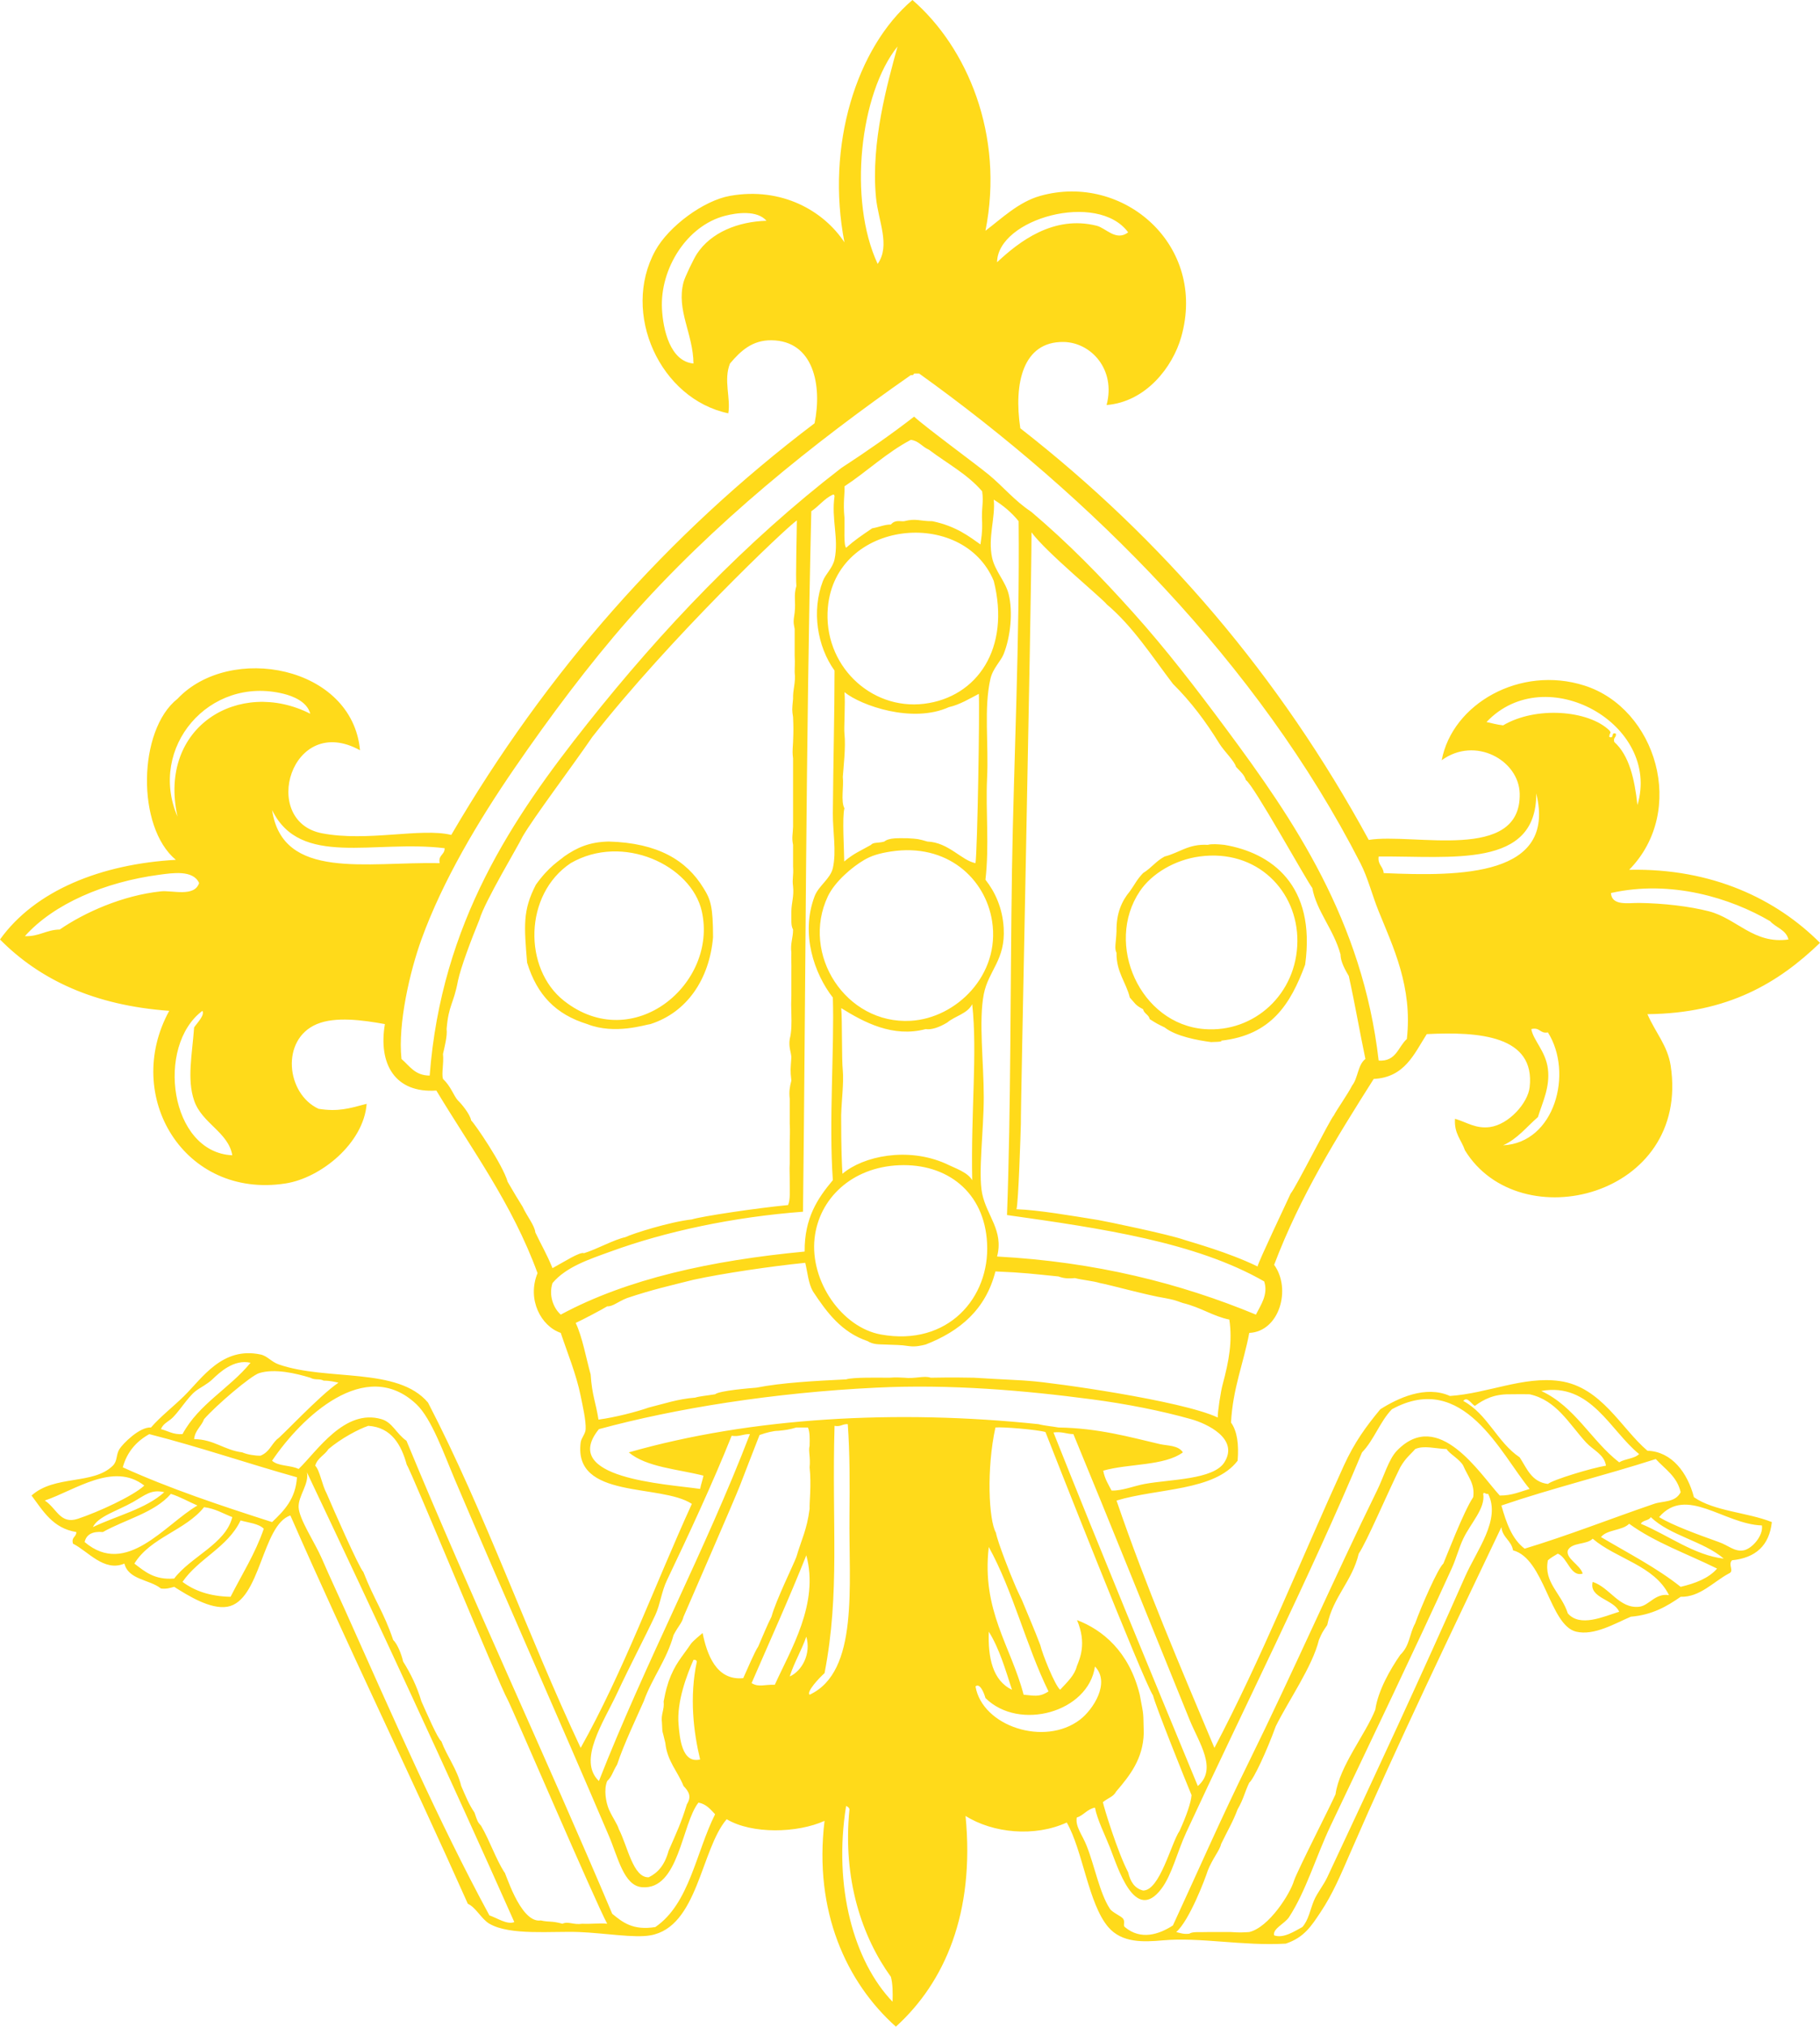 <?xml version="1.0" encoding="utf-8"?>
<!-- Generator: Adobe Illustrator 16.0.0, SVG Export Plug-In . SVG Version: 6.00 Build 0)  -->
<!DOCTYPE svg PUBLIC "-//W3C//DTD SVG 1.1//EN" "http://www.w3.org/Graphics/SVG/1.1/DTD/svg11.dtd">
<svg version="1.1" id="Layer_1" xmlns="http://www.w3.org/2000/svg" xmlns:xlink="http://www.w3.org/1999/xlink" x="0px" y="0px"
	 width="179.392px" height="199.665px" viewBox="0 0 179.392 199.665" enable-background="new 0 0 179.392 199.665"
	 xml:space="preserve">
<path fill-rule="evenodd" clip-rule="evenodd" fill="#FFDA1A" d="M171.866,152.739c-0.904,0.163-1.493-0.487-2.453-0.819
	c-2.093-0.743-4.612-1.677-5.882-2.454c2.683-3.134,6.391,0.698,10.137,0.821C173.822,151.291,172.696,152.58,171.866,152.739
	 M161.734,150.12c0.177-0.367,0.8-0.292,0.977-0.654c1.916,1.84,5.166,2.354,7.195,4.089
	C167.01,153.229,164.393,151.225,161.734,150.12 M165.657,156.335c-2.367-1.887-5.189-3.322-7.855-4.906
	c0.609-0.753,2.104-0.624,2.781-1.309c2.521,1.842,5.746,2.972,8.666,4.416C168.414,155.496,167.113,155.99,165.657,156.335
	 M161.563,158.298c-1.964,0.204-2.869-1.882-4.575-2.452c-0.403,1.601,2.093,1.71,2.611,2.944c-1.582,0.489-3.852,1.548-5.063,0.163
	c-0.633-1.988-2.408-3.051-1.963-5.234c0.287-0.259,0.645-0.451,0.977-0.652c0.989,0.394,1.234,2.329,2.453,1.961
	c-0.268-0.882-1.688-1.473-1.467-2.288c0.391-0.813,1.863-0.533,2.451-1.147c2.352,2.003,6.083,2.633,7.521,5.56
	C163.141,156.931,162.545,158.192,161.563,158.298 M150.282,152.573c-1.249-0.932-1.812-2.552-2.293-4.25
	c4.923-1.684,10.227-2.975,15.213-4.579c0.913,0.992,2.104,1.711,2.455,3.269c-0.537,1.036-1.731,0.842-2.621,1.146
	C158.896,149.57,154.536,151.291,150.282,152.573 M147.828,147.34c-1.964-2.131-6.038-8.667-10.142-4.414
	c-0.815,0.849-1.27,2.522-1.958,3.923c-4.206,8.575-8.338,18.021-12.593,26.657c-2.804,5.682-4.952,10.627-7.523,16.186
	c-1.359,0.886-3.169,1.487-4.74,0.161c-0.212-0.174,0.066-0.474-0.167-0.817c-0.169-0.251-1.071-0.619-1.304-0.982
	c-1.014-1.539-1.508-4.239-2.294-6.208c-0.425-1.08-1.123-1.878-0.977-2.778c0.697-0.227,1.019-0.833,1.797-0.982
	c0.249,1.25,0.928,2.546,1.474,3.924c0.759,1.906,2.434,7.546,5.066,4.084c1.05-1.379,1.571-3.656,2.453-5.554
	c5.51-11.892,12.375-25.594,17.331-37.45c1.181-1.221,1.767-3.035,2.944-4.25c7.058-3.855,10.733,4.419,13.576,7.848
	C149.848,146.955,149.038,147.347,147.828,147.34 M144.396,155.355c-4.102,9.288-8.989,19.84-13.573,29.595
	c-0.363,0.775-0.994,1.539-1.309,2.286c-0.376,0.898-0.535,1.937-1.146,2.616c-0.734,0.388-1.859,1.158-2.781,0.818
	c-0.163-0.661,1.053-1.152,1.472-1.798c1.66-2.541,2.666-5.987,4.088-8.989c3.854-8.114,8.206-17.15,11.94-25.348
	c0.457-1.004,0.705-2.027,1.142-2.944c0.748-1.56,2.199-2.994,1.967-4.415c0.065-0.245,0.206,0.064,0.487,0
	C147.953,149.729,145.563,152.708,144.396,155.355 M123.136,190.344c-0.515,0.034-0.974,0.066-1.799,0h-2.292
	c-0.549,0.034-1.54-0.071-1.798,0.16c-0.56,0.079-0.914-0.062-1.309-0.16c1.309-1.143,2.888-5.337,3.106-6.051
	c0.466-1.181,1.207-2.035,1.312-2.612c0.646-1.341,1.17-2.188,1.632-3.431c0.601-1.032,0.685-1.671,1.147-2.618
	c0.438-0.361,1.702-3.053,2.614-5.561c1.256-2.541,3.604-5.863,4.253-8.503c0.31-0.716,0.31-0.716,0.819-1.472
	c0.583-2.8,2.46-4.305,3.105-7.03c0.798-1.177,2.8-5.896,4.092-8.507c0.542-0.957,1.075-1.315,1.472-1.797
	c0.874-0.387,1.961-0.041,3.104,0c0.225,0.438,1.301,1.004,1.633,1.635c0.456,1.08,1.174,1.792,0.982,3.106
	c-0.943,1.391-2.691,5.975-2.942,6.542c-0.54,0.46-2.219,4.315-2.777,5.887c-0.593,1.077-0.506,2.172-1.472,3.108
	c-0.985,1.413-2.194,3.532-2.458,5.395c-0.961,2.434-3.539,5.563-3.922,8.341c-0.508,1.16-3.721,7.445-4.09,8.501
	C127.17,186.58,125.075,189.882,123.136,190.344 M96.152,166.144c0.439-0.376,0.852,0.667,0.981,1.147
	c3.324,3.294,10.149,1.396,10.794-3.109c1.554,1.609-0.198,4.26-1.471,5.235C102.958,172.097,96.82,170.068,96.152,166.144
	 M61.976,143.088c1.75,1.465,4.789,1.641,7.362,2.292c-0.088,0.453-0.241,0.845-0.329,1.306c-3.481-0.496-13.893-1.05-9.977-5.886
	c7.515-2.045,17.209-3.597,27.311-4.088c7.376-0.363,14.694,0.28,21.258,1.146c3.416,0.449,6.877,1.132,9.811,1.96
	c1.501,0.421,4.753,1.905,3.27,4.253c-1.084,1.716-5.36,1.665-7.848,2.126c-1.082,0.198-2.227,0.688-3.271,0.651
	c-0.315-0.611-0.685-1.171-0.819-1.96c2.507-0.714,5.995-0.446,7.851-1.801c-0.466-0.718-1.507-0.637-2.288-0.818
	c-2.921-0.682-6.059-1.575-9.974-1.633c-0.56-0.104-1.369-0.169-1.966-0.327C88.431,138.847,74.068,139.631,61.976,143.088
	 M83.399,177.922c0.143,0.071,0.29,0.14,0.33,0.328c-0.688,6.919,1.246,12.579,4.084,16.51c0.186,0.696,0.19,1.56,0.164,2.451
	C84.17,193.245,82.118,185.9,83.399,177.922 M79.801,166.964c-0.344-0.276,0.935-1.651,1.472-2.126
	c1.539-7.949,0.704-14.505,0.985-24.365c0.615,0.122,0.778-0.206,1.304-0.163c0.208,2.832,0.196,5.944,0.167,8.991
	C83.648,156.201,84.681,164.699,79.801,166.964 M77.841,165.166c0.445-1.408,1.162-2.546,1.635-3.925
	C79.968,162.937,79.045,164.63,77.841,165.166 M76.369,165.984c-1.049-0.042-1.549,0.272-2.288-0.163
	c1.813-4.185,3.689-8.307,5.395-12.593C80.767,157.988,77.912,162.562,76.369,165.984 M69.254,160.885
	c-0.171,0.143-0.977,0.803-1.163,1.079c-0.906,1.342-1.564,1.947-2.188,3.695c-0.366,1.118-0.366,1.446-0.489,1.96
	c0.092,0.856-0.292,1.236-0.166,2.127c0.061,1.254-0.005,0.47,0.329,1.96c0.191,1.822,1.223,2.804,1.797,4.252
	c0.52,0.54,0.813,1.031,0.328,1.8c-0.559,1.825-0.954,2.636-1.799,4.578c-0.399,1.461-1.085,2.182-1.961,2.614
	c-1.547,0.06-2.074-3.054-2.944-4.74c-0.167-0.557-0.566-1.028-0.984-1.96c-0.29-0.696-0.518-1.939-0.164-2.782
	c0.476-0.455,0.483-0.802,0.982-1.635c0.611-1.898,2.054-4.928,2.616-6.214c0.835-2.33,2.262-4.067,2.946-6.541
	c0.518-0.979,0.813-1.141,0.98-1.799c0.752-1.753,4.883-11.202,5.56-12.92c0.369-0.955,1.377-3.574,1.932-4.982
	c0.622-0.227,1.388-0.418,1.831-0.413c0.756-0.077,1.049-0.11,1.799-0.327h1.142c0.197,0.454,0.178,1.125,0.163,1.799
	c-0.141,0.527,0.105,1.136,0,2.124c0.189,1.827-0.031,3.418,0,4.088c-0.275,2.097-0.771,2.931-1.305,4.742
	c-0.291,0.786-2.005,4.247-2.455,5.89c-0.391,0.756-0.859,1.909-1.309,2.943c-0.325,0.462-1.076,2.231-1.472,3.107
	C70.577,165.598,69.677,162.951,69.254,160.885 M69.009,173.342c-1.814,0.44-2.011-2.166-2.123-3.433
	c-0.205-2.267,0.834-4.937,1.468-6.38c0.189-0.029,0.291,0.034,0.331,0.166C67.939,167.21,68.359,170.651,69.009,173.342
	 M64.593,189.853c-2.203,0.358-3.233-0.474-4.248-1.308c-6.627-15.669-13.754-30.831-20.279-46.599
	c-1.009-0.702-1.375-1.813-2.455-2.128c-3.648-1.079-6.368,3.166-8.177,4.906c-0.763-0.387-2.037-0.258-2.615-0.817
	c2.875-4.265,9.191-10.32,14.227-5.559c1.499,1.417,2.743,4.962,3.76,7.359c4.897,11.527,10.132,23.261,15.208,35.157
	c0.906,2.119,1.466,4.922,3.27,5.063c3.648,0.297,3.908-6.262,5.562-8.335c0.779,0.146,1.182,0.668,1.638,1.146
	C68.592,182.518,67.956,187.553,64.593,189.853 M57.4,189.526c-0.882,0.135-1.4-0.27-1.962,0c-1.097-0.307-1.292-0.131-2.129-0.325
	c-2.086,0.325-3.576-5.101-3.598-4.743c-0.881-1.403-1.444-3.131-2.288-4.574c-0.346-0.396-0.346-0.396-0.653-1.307
	c-0.589-0.872-0.871-1.62-1.308-2.619c-0.421-1.705-1.383-2.872-1.962-4.415c-0.35-0.216-1.487-2.877-1.962-3.924
	c-0.437-1.476-1.067-2.75-1.803-3.924c-0.177-0.766-0.568-1.736-0.98-2.127c-0.953-2.815-1.839-3.877-2.943-6.705
	c-0.432-0.425-3.093-6.491-3.597-7.687c-0.496-0.917-0.672-2.273-1.144-2.779c0.214-0.767,0.929-1.03,1.306-1.635
	c1.259-1.067,3.003-1.984,3.925-2.29c2.304,0.146,3.265,1.912,3.793,3.839c0.447,0.615,9.039,21.537,9.945,23.145
	c0.44,0.815,8.791,20.261,9.81,22.07C59.116,189.443,58.293,189.57,57.4,189.526 M48.241,188.708
	c-4.949-9.111-9.607-19.762-14.229-30.083c-0.614-1.379-1.483-3.206-2.286-5.07c-0.685-1.583-2.251-3.885-2.292-5.068
	c-0.04-1.128,1.058-2.289,0.818-3.436c6.944,14.636,13.798,29.369,20.443,44.312C49.971,189.649,48.975,188.942,48.241,188.708
	 M26.819,149.956c-5.077-1.626-10.112-3.304-14.717-5.396c0.423-1.533,1.355-2.569,2.613-3.27c4.997,1.274,9.656,2.88,14.556,4.253
	C29.134,147.692,27.993,148.837,26.819,149.956 M22.727,157.316c-2.032-0.042-3.562-0.586-4.738-1.471
	c1.603-2.328,4.46-3.394,5.723-6.052c0.8,0.235,1.769,0.297,2.288,0.819C25.152,153.081,23.846,155.102,22.727,157.316
	 M17.169,155.517c-1.956,0.159-2.904-0.7-3.923-1.471c1.566-2.58,5.031-3.258,6.867-5.56c1.114,0.14,1.875,0.63,2.783,0.979
	C22.253,152.101,18.821,153.346,17.169,155.517 M8.341,151.92c0.174-0.759,0.786-1.068,1.797-0.984
	c2.236-1.253,5.082-1.896,6.705-3.759c0.953,0.299,1.735,0.771,2.617,1.146C16.281,150.164,12.461,155.419,8.341,151.92
	 M16.19,147.013c-1.837,1.655-4.67,2.308-7.036,3.438c0.51-1.054,2.332-1.563,3.928-2.455
	C14.311,147.298,14.906,146.698,16.19,147.013 M4.417,147.832c2.992-1.016,6.773-3.837,9.808-1.473
	c-1.136,1.046-4.533,2.601-6.541,3.269C5.935,150.21,5.609,148.615,4.417,147.832 M16.843,139.818
	c0.722-0.582,1.652-2.179,2.453-2.78c0.453-0.345,1.116-0.653,1.636-1.143c0.674-0.645,2.109-2.021,3.761-1.636
	c-2.055,2.523-5.101,4.053-6.704,7.03c-0.938,0.063-1.426-0.319-2.126-0.49C16.084,140.281,16.432,140.146,16.843,139.818
	 M30.582,135.732c0.496,0.275,0.878,0.056,1.326,0.289c0.633-0.002,1.127,0.131,1.454,0.199c-1.88,1.268-5.772,5.471-6.062,5.578
	c-0.603,0.591-0.771,1.269-1.627,1.618c-0.513,0.009-1.284-0.106-1.798-0.329c-1.792-0.225-2.758-1.277-4.742-1.307
	c0.095-0.887,0.717-1.244,0.98-1.963c1.19-1.366,4.61-4.282,5.43-4.537C27.075,134.805,29.141,135.296,30.582,135.732 M60.832,166.8
	c1.323-2.831,2.649-5.319,3.761-7.685c0.466-0.99,0.613-2.324,1.148-3.433c2.075-4.34,4.518-9.581,6.375-14.229
	c0.774,0.116,1.127-0.187,1.8-0.164c-4.354,11.349-10.305,22.51-14.884,34.178C56.913,173.43,59.471,169.709,60.832,166.8
	 M56.746,130.334c0.604-0.271,2.706-1.379,3.104-1.635c0.569,0.028,1.018-0.448,1.964-0.817c2.546-0.852,4.161-1.199,6.54-1.8
	c2.857-0.623,7.572-1.321,11.017-1.671c0.226,0.937,0.311,2.05,0.758,2.814c1.365,2.07,2.824,4.043,5.399,4.905
	c0.501,0.339,1.154,0.313,1.634,0.33c1.171,0.058,1.496,0.016,2.451,0.161c0.637,0.083,1.192-0.049,1.634-0.161
	c3.379-1.316,5.917-3.457,6.869-7.198c2.813,0.113,3.712,0.245,6.216,0.495c0.608,0.228,1.071,0.202,1.632,0.163
	c0.778,0.201,1.702,0.259,2.455,0.486c0.847,0.144,4.723,1.217,6.376,1.475c0.888,0.174,0.888,0.174,1.799,0.493
	c1.839,0.452,2.961,1.303,4.579,1.631c0.316,2.139-0.03,4.049-0.656,6.379c-0.187,0.642-0.51,2.799-0.488,3.269
	c-3.562-1.68-16.319-3.45-18.478-3.598c-0.666-0.072-2.693-0.145-5.561-0.323c-0.924,0-1.649-0.052-4.252,0
	c-0.633-0.229-1.591,0.126-2.617,0c-0.311-0.018-0.836-0.052-1.472,0c-0.977,0-3.567-0.062-4.25,0.163
	c-3.063,0.149-6.358,0.325-8.832,0.816c-0.607,0.051-3.636,0.285-4.083,0.653c-0.844,0.138-1.499,0.184-1.964,0.329
	c-1.716,0.132-3.09,0.613-4.578,0.979c-1.194,0.423-3.319,0.968-4.951,1.188c-0.263-1.703-0.631-2.352-0.774-4.457
	C57.768,133.796,57.407,131.736,56.746,130.334 M54.458,126.407c1.356-1.609,3.619-2.34,5.723-3.104
	c5.425-1.98,12.081-3.406,18.969-3.925c0.251-20.889,0.288-47.06,0.818-69.012c0.756-0.496,1.266-1.237,2.123-1.634
	c0.14-0.03,0.154,0.066,0.167,0.164c-0.331,2.23,0.439,4.169,0,6.213c-0.192,0.87-0.886,1.444-1.146,2.127
	c-1.127,2.935-0.57,6.441,1.146,8.83c0,4.349-0.125,8.673-0.167,14.064c-0.013,1.728,0.373,3.78,0,5.395
	c-0.248,1.07-1.395,1.721-1.8,2.782c-1.399,3.687-0.036,7.613,1.8,9.974c0.159,4.89-0.406,12.302,0,17.989
	c-1.493,1.775-2.809,3.728-2.779,7.033c-9.205,0.875-17.486,2.682-24.04,6.213C54.564,128.896,54.059,127.634,54.458,126.407
	 M52.765,121.416c-0.051-0.654-0.844-1.63-1.254-2.529c-0.508-0.8-0.813-1.326-1.471-2.453c-0.504-1.734-3.253-5.74-3.599-6.05
	c-0.111-0.622-0.982-1.675-1.306-1.964c-0.439-0.496-0.678-1.377-1.471-2.124c-0.161-0.538,0.096-1.502,0-2.46
	c0.14-0.633,0.447-1.784,0.357-2.465c0.198-2.392,0.701-2.477,1.114-4.725c0.283-1.343,1.287-4.006,2.124-6.051
	c0.473-1.707,3.878-7.353,4.252-8.177c1.109-1.91,4.924-6.958,6.869-9.812c7.682-9.773,19.057-20.573,20.164-21.337
	c0,0.926-0.131,5.848-0.048,6.457c-0.286,0.979-0.048,1.475-0.168,2.617c-0.135,0.92-0.135,0.92,0,1.635v2.617
	c0.041,0.812-0.003,1.032,0,1.635c0.12,1.049-0.189,1.66-0.158,2.615c-0.107,1.104-0.107,1.104,0,1.801
	c0.043,1.132,0.043,1.317,0,2.453c-0.063,1.038-0.063,1.038,0,1.635v6.704c-0.019,0.729-0.15,1.078,0,1.799v2.126
	c0.067,0.993-0.107,1.167,0,1.962c0.104,0.979-0.154,1.595-0.168,2.454c0.018,0.853-0.07,1.378,0.168,1.798
	c0.006,0.827-0.285,1.354-0.168,2.288c-0.026,0.61,0.018,1.133,0,1.801v2.45c-0.026,0.592-0.026,0.984,0,1.797
	c0.026,0.9,0.021,1.766-0.161,2.45c-0.125,0.808,0.135,1.274,0.161,1.802c-0.079,1.167-0.121,1.232,0,2.291
	c-0.158,0.631-0.244,1.065-0.161,1.801v2.453c0.049,0.743,0.003,1.394,0,1.8v2.125c-0.039,0.613,0.003,0.83,0,1.962
	c-0.01,0.755,0.071,1.597-0.164,2.125c-3.113,0.3-8.546,1.111-9.476,1.414c-2.189,0.238-5.892,1.415-6.547,1.744
	c-1.222,0.277-2.725,1.153-4.092,1.585c-0.364-0.179-1.976,0.859-3.104,1.473C53.872,123.502,53.415,122.783,52.765,121.416
	 M42.353,105.967c-1.47-0.007-1.981-0.962-2.78-1.638c-0.372-3.465,0.834-8.646,1.965-11.771c2.097-5.796,5.605-11.672,9.157-16.844
	c3.499-5.097,7.357-10.254,11.281-14.718c8.351-9.492,18.266-17.39,27.798-24.038c0.193,0.025,0.29-0.037,0.328-0.162h0.491
	c16.768,12.02,33.382,28.475,43.496,48.24c0.744,1.445,1.146,3.118,1.802,4.743c1.406,3.474,3.361,7.458,2.777,12.584
	c-0.869,0.773-1.03,2.236-2.777,2.126c-1.584-13.784-8.358-23.699-15.044-32.698c-2.933-3.951-5.925-7.851-9.162-11.448
	c-3.264-3.636-6.384-6.822-10.034-9.918c-1.659-1.094-2.823-2.536-4.19-3.655c-1.313-1.079-6.381-4.795-7.358-5.724
	c-2.302,1.784-4.72,3.458-7.193,5.071c-9.414,7.259-17.655,15.902-25.02,25.182C50.597,80.488,43.5,90.88,42.353,105.967
	 M26.819,79.803c2.774,5.707,10.008,2.909,17.007,3.761c0.018,0.668-0.652,0.655-0.49,1.472
	C36.12,84.887,27.856,86.771,26.819,79.803 M17.496,80.456c-2.926-6.761,3.093-13.933,10.468-12.1
	c0.895,0.223,2.309,0.761,2.618,1.962C23.628,66.785,15.524,71.55,17.496,80.456 M19.95,99.587c0.261,0.432-0.535,1.206-0.817,1.637
	c-0.194,2.699-0.717,5.082,0,7.196c0.764,2.263,3.38,3.119,3.763,5.398C16.722,113.531,15.332,103.043,19.95,99.587 M15.863,87.816
	c-3.799,0.4-7.532,2.084-9.976,3.761c-1.336,0.022-2.021,0.704-3.435,0.653c2.836-3.179,7.87-5.338,13.245-6.05
	c1.262-0.168,3.345-0.507,3.927,0.818C19.162,88.41,16.977,87.696,15.863,87.816 M88.466,4.58
	c-0.981,3.604-2.644,9.415-2.123,14.878c0.225,2.331,1.446,4.715,0.166,6.542C83.574,19.718,84.755,9.199,88.466,4.58 M111.2,22.894
	c-1.205,0.906-2.177-0.42-3.107-0.655c-4.254-1.068-7.648,1.566-9.814,3.599C98.325,21.547,108.196,18.797,111.2,22.894
	 M151.424,78.168c2.012,8.153-7.404,8.184-15.039,7.848c-0.044-0.668-0.613-0.809-0.493-1.634
	C143.099,84.32,151.466,85.596,151.424,78.168 M148.157,71.462c-0.591-0.064-1.101-0.214-1.636-0.327
	c5.832-6.176,17.247,0.23,14.877,8.178c-0.282-2.551-0.799-4.871-2.283-6.214c-0.139-0.466,0.23-0.429,0.157-0.818
	c-0.523-0.204-0.12,0.528-0.648,0.325c-0.015-0.445,0.271-0.329,0-0.654C156.545,69.964,151.387,69.554,148.157,71.462
	 M174.482,90.759c0.558,0.635,1.566,0.83,1.8,1.799c-3.412,0.487-5.098-2.074-7.849-2.779c-1.912-0.491-4.468-0.79-6.871-0.821
	c-1.077-0.013-2.69,0.316-2.778-0.978C164.734,86.642,170.628,88.493,174.482,90.759 M148.157,112.836
	c1.428-0.643,2.321-1.822,3.432-2.782c0.47-1.511,1.199-2.942,0.984-4.742c-0.211-1.744-1.448-2.818-1.636-3.928
	c0.871-0.211,0.832,0.479,1.636,0.329C155.096,105.715,153.253,112.595,148.157,112.836 M133.274,106.947
	c-0.407,0.816-1.549,2.432-1.802,2.946c-0.341,0.323-3.816,7.24-4.252,7.685c-0.41,0.921-3.146,6.636-3.267,7.193
	c-2.904-1.408-6.439-2.366-7.195-2.614c-1.515-0.54-7.716-1.827-8.506-1.961c-2.565-0.41-5.92-0.995-8.064-1.064
	c0.191-0.52,0.414-7.502,0.437-8.466c-0.049-0.712,1.033-50.465,1.049-58.22c1.398,1.932,6.993,6.522,7.42,7.099
	c2.574,2.17,4.469,5.14,6.519,7.83c1.753,1.733,3.253,3.727,4.576,5.886c0.51,0.805,1.498,1.719,1.64,2.288
	c0.498,0.53,0.793,0.758,0.98,1.311c0.752,0.456,5.964,9.888,6.541,10.629c0.417,2.284,2.097,4.053,2.781,6.54
	c0.009,0.498,0.179,1.063,0.815,2.128c0.656,2.974,1.032,5.289,1.638,8.172C133.832,104.889,133.859,106.218,133.274,106.947
	 M88.629,114.798c4.71-0.194,8.412,2.633,8.665,7.687c0.285,5.355-3.854,10.185-10.461,8.991c-3.834-0.691-7.01-5.236-6.542-9.482
	C80.726,118.087,83.954,114.989,88.629,114.798 M95.828,116.27c-0.479-0.8-1.625-1.146-2.62-1.635
	c-3.755-1.657-8.119-0.741-10.17,1.006c-0.054-0.841-0.13-2.399-0.128-5.747c0.04-1.499,0.269-3.22,0.163-4.415
	c-0.123-1.142-0.047-5.015-0.157-6.16c2.261,1.407,5.096,2.922,8.331,2.065c0.507,0.094,1.306-0.146,2.124-0.65
	c0.774-0.648,1.98-0.856,2.457-1.8C96.351,103.767,95.69,109.402,95.828,116.27 M85.199,84.71c0.68-0.397,1.445-0.64,2.614-0.82
	c5.538-0.856,9.326,2.671,9.976,6.869c0.828,5.308-3.546,9.552-8.015,9.81C83.37,100.942,78.902,94,81.6,88.307
	C82.295,86.844,84.013,85.398,85.199,84.71 M83.073,76.533c0.054-0.825,0.309-2.958,0.162-4.252c-0.066-0.501,0.106-3.16,0-4.089
	c1.635,1.32,6.699,3.108,10.301,1.472c1.05-0.231,2.07-0.852,2.944-1.308c0.094,1.399-0.132,15.338-0.328,16.68
	c-1.376-0.257-2.645-2.046-4.742-2.127c-0.908-0.263-0.908-0.263-1.962-0.326c-0.873-0.002-1.807-0.067-2.286,0.326
	c-0.588,0.174-1.085,0.043-1.31,0.328c-1.036,0.592-1.682,0.825-2.639,1.637c0-0.986-0.219-4.454,0.022-5.235
	C82.859,78.927,83.179,77.515,83.073,76.533 M97.952,57.236c1.669,6.627-1.63,11.459-6.868,12.1
	c-5.303,0.65-9.981-3.867-9.484-9.484C82.371,51.197,94.934,49.951,97.952,57.236 M83.235,47.916
	c2.238-1.474,4.117-3.301,6.54-4.582c0.813,0.11,1.051,0.645,1.8,0.982c1.77,1.338,3.803,2.412,5.232,4.089
	c0.168,1.147-0.092,1.625,0,3.108c0.021,1.038-0.09,1.515-0.166,2.126c-1.078-0.756-2.388-1.804-4.743-2.29
	c-1.273,0-1.581-0.304-2.776,0c-0.365,0.049-0.883-0.182-1.308,0.328c-0.651,0-1.114,0.244-1.851,0.376
	c-1.092,0.742-1.726,1.168-2.563,1.912c-0.258-0.27-0.137-1.941-0.164-2.944C83.082,49.479,83.288,48.621,83.235,47.916
	 M123.791,129.516c-7.487-3.1-15.838-5.203-25.513-5.724c0.678-2.541-1.028-4.018-1.472-6.214c-0.403-2.016,0.161-6.218,0.161-9.483
	c0-3.448-0.512-7.489,0-10.143c0.465-2.362,2.154-3.366,1.963-6.54c-0.115-1.961-0.855-3.55-1.797-4.742
	c0.391-3.382,0.012-6.702,0.16-9.973c0.167-3.387-0.329-6.942,0.329-9.814c0.247-1.058,1.018-1.717,1.308-2.453
	c0.686-1.717,0.918-4.178,0.492-5.886c-0.315-1.271-1.342-2.268-1.634-3.597c-0.434-2.002,0.349-3.992,0.163-5.724
	c0.946,0.584,1.77,1.281,2.452,2.126c0.117,11.744-0.489,23.814-0.655,34.341c-0.18,12.077-0.096,23.174-0.491,34.015
	c9.316,1.315,18.598,2.663,25.352,6.541C125.029,127.543,124.25,128.598,123.791,129.516 M99.749,166.475
	c-1.925-0.916-2.375-3.2-2.288-5.724C98.496,162.393,99.093,164.463,99.749,166.475 M97.461,152.411
	c2.388,4.313,3.679,9.729,5.887,14.226c-0.945,0.624-1.496,0.393-2.453,0.327C99.653,162.188,96.729,158.672,97.461,152.411
	 M112.342,166.964c-1.047-4.279-3.687-6.401-6.184-7.354c0.981,2.323,0.274,3.786-0.027,4.572c-0.203,0.828-0.889,1.5-1.639,2.293
	c-0.536-0.477-1.74-3.494-1.959-4.417c-0.57-1.506-1.2-2.947-1.803-4.416c-0.17-0.389-0.434-0.848-0.815-1.796
	c-0.224-0.497-1.595-3.936-1.75-4.846c-0.714-1.243-0.938-6.317-0.049-10.363c0.665-0.083,4.177,0.217,4.932,0.447
	c0.489,1.266,9.641,24.519,10.605,25.955c0.191,0.9,3.272,8.577,3.796,9.82c-0.065,0.753-0.491,1.995-1.183,3.516
	c-0.836,1.23-1.943,5.894-3.596,5.88c-0.869-0.222-1.261-0.911-1.471-1.797c-1.032-1.952-2.396-6.398-2.49-6.911
	c0.573-0.459,1.013-0.509,1.31-1.049c1.342-1.571,2.651-3.207,2.718-5.759C112.671,168.448,112.769,169.264,112.342,166.964
	 M117.247,169.417c0.94,2.307,2.781,4.859,0.819,6.541c-4.783-11.569-9.573-23.138-14.228-34.832
	c0.815-0.111,1.269,0.15,1.963,0.164C109.409,150.01,113.423,160.012,117.247,169.417 M145.375,138.509
	c0.879-0.65,1.886-1.168,3.434-1.144c1.177-0.014,1.177-0.014,1.964,0c2.64,0.584,3.851,2.867,5.559,4.743
	c0.715,0.775,1.792,1.168,1.965,2.289c-1.401,0.222-5.254,1.396-5.723,1.8c-1.615-0.188-2.072-1.531-2.781-2.617
	c-2.222-1.491-3.151-4.258-5.563-5.561C144.631,137.519,145.068,138.373,145.375,138.509 M161.563,143.253
	c-0.453,0.465-1.396,0.455-1.964,0.818c-2.766-2.146-4.331-5.479-7.682-7.033C156.792,136.159,158.746,140.993,161.563,143.253
	 M68.685,25.021c-0.298,0.45-1.178,2.265-1.311,2.778c-0.73,2.764,0.95,5.074,0.98,8.015c-2.298-0.212-3.001-3.331-3.106-5.398
	c-0.199-3.94,2.447-8.184,6.216-9.155c1.166-0.303,3.156-0.573,4.089,0.489C72.757,21.834,70.083,22.882,68.685,25.021
	 M162.383,142.926c-2.585-2.189-4.53-6.3-8.669-6.87c-3.566-0.487-7.073,1.222-10.796,1.475c-2.409-1.086-5.16,0.231-6.864,1.308
	c-1.416,1.706-2.551,3.265-3.599,5.56c-4.228,9.265-8.189,19.161-12.753,27.802c-3.354-7.991-6.761-15.922-9.65-24.367
	c4.065-1.228,9.655-0.923,11.937-3.925c0.13-1.602-0.038-2.904-0.651-3.762c0.176-3.369,1.237-5.85,1.799-8.829
	c2.98-0.136,4.169-4.338,2.451-6.707c2.577-6.803,6.18-12.573,9.814-18.313c3.062-0.155,3.977-2.46,5.231-4.418
	c5.159-0.259,10.715,0.149,10.14,5.233c-0.174,1.555-2.044,3.673-3.925,3.927c-1.394,0.182-2.261-0.473-3.432-0.819
	c-0.104,1.461,0.636,2.086,0.979,3.108c5.376,8.766,22.256,4.589,20.277-8.348c-0.307-1.973-1.498-3.252-2.29-5.066
	c7.943-0.071,12.932-3.095,17.009-7.026c-4.285-4.291-10.611-7.372-18.809-7.197c5.713-5.815,2.676-15.899-4.413-18.152
	c-6.34-2.017-13.014,1.802-14.064,7.358c3.294-2.399,7.6-0.005,7.687,3.272c0.171,6.832-10.486,3.861-14.878,4.578
	c-8.805-16.165-20.321-29.617-34.345-40.554c-0.666-4.441,0.258-8.551,4.251-8.504c2.711,0.034,5.186,2.7,4.253,6.213
	c3.868-0.309,6.517-3.733,7.358-6.704c2.567-9.046-5.708-16.202-13.898-13.901c-2.14,0.6-3.817,2.243-5.399,3.436
	C99.017,13.273,95.306,4.644,89.938,0c-5.505,4.666-8.558,14.334-6.704,23.875c-2.047-3.097-6.171-5.484-11.281-4.579
	c-2.609,0.463-6.043,3.002-7.361,5.397c-3.405,6.184,0.496,14.631,7.194,16.026c0.257-1.495-0.49-3.279,0.167-4.905
	c1.058-1.255,2.202-2.31,4.087-2.29c4.153,0.044,5.012,4.438,4.25,8.177C65.8,52.664,53.867,66.183,44.48,82.256
	c-3.005-0.729-8.258,0.706-12.754-0.163c-6.147-1.188-3.029-11.931,3.759-8.177c-0.756-8.329-12.81-10.564-17.989-5.071
	c-3.91,3.078-4.059,12.642-0.163,15.865C9.984,85.126,3.468,87.715,0,92.558c3.93,3.972,9.306,6.499,16.68,7.029
	c-4.612,8.403,1.464,18.546,11.448,17.01c3.497-0.536,7.718-3.965,8.012-7.849c-1.762,0.472-2.825,0.794-4.74,0.491
	c-3.189-1.47-3.765-6.839-0.169-8.345c1.839-0.768,4.505-0.397,6.707,0c-0.666,3.931,0.993,6.823,5.071,6.546
	c3.501,5.815,7.478,11.159,9.974,17.988c-1.062,2.599,0.349,5.234,2.289,5.888c0.628,1.899,1.541,4.093,1.963,6.214
	c0.181,0.906,0.532,2.386,0.491,3.27c-0.02,0.477-0.437,0.868-0.491,1.309c-0.734,5.641,7.873,4.03,10.959,6.051
	c-3.656,8.013-6.766,16.563-10.959,24.04c-5.233-11.121-9.46-23.252-15.046-34.015c-2.977-3.541-9.952-2.099-14.717-3.763
	c-0.736-0.256-1.12-0.842-1.799-0.978c-3.756-0.8-5.745,2.327-7.522,4.086c-1.104,1.085-2.315,2.009-3.27,3.106
	c-1.132-0.076-2.788,1.616-3.108,2.126c-0.353,0.567-0.176,1.162-0.651,1.635c-1.935,1.912-5.724,0.889-8.014,2.942
	c1.142,1.526,2.111,3.232,4.413,3.596c0.018,0.511-0.513,0.465-0.328,1.147c1.485,0.737,3.055,2.81,5.069,1.963
	c0.408,1.614,2.479,1.552,3.601,2.454c0.562,0.069,0.916-0.065,1.306-0.165c1.356,0.858,3.557,2.242,5.234,1.963
	c3.29-0.561,3.41-8.055,6.218-8.997c5.661,12.922,11.764,25.408,17.494,38.264c0.793,0.344,1.342,1.512,2.126,1.962
	c2.047,1.188,6.154,0.714,8.83,0.817c2.55,0.104,5.442,0.608,7.034,0.327c4.682-0.813,4.965-8.458,7.521-11.441
	c2.489,1.483,6.957,1.377,9.647,0.162c-1.079,8.9,2.154,15.922,7.031,20.274c4.812-4.358,7.797-11.191,6.867-20.76
	c2.699,1.7,6.814,2.1,9.976,0.648c1.586,2.771,2.132,8.01,4.088,10.298c1.338,1.564,3.427,1.49,5.398,1.311
	c3.625-0.328,7.89,0.57,12.1,0.325c1.805-0.602,2.512-1.717,3.435-3.106c1.181-1.765,1.973-3.65,2.944-5.881
	c4.644-10.694,10.075-21.97,14.878-32.05c0.103,1.039,0.978,1.309,1.146,2.288c3.106,0.822,3.602,7.377,6.215,8.012
	c1.774,0.427,3.82-0.806,5.393-1.472c2.116-0.177,3.562-1.022,4.914-1.963c1.896,0.053,3.216-1.471,4.738-2.289
	c0.604-0.241-0.121-0.861,0.326-1.309c2.329-0.234,3.672-1.453,3.924-3.763c-2.416-0.961-5.696-1.062-7.68-2.452
	C166.34,145.104,164.793,143.007,162.383,142.926 M118.718,101.386c-6.343-0.49-9.858-8.376-6.376-13.57
	c1.173-1.756,3.467-3.106,5.888-3.434c5.692-0.776,9.684,3.431,9.649,8.341C127.845,97.94,123.603,101.764,118.718,101.386
	 M120.681,83.235c-0.635-0.066-1.245-0.108-1.636,0c-1.909-0.113-2.807,0.79-4.25,1.147c-0.88,0.471-1.242,1.08-2.126,1.634
	c-0.653,0.688-0.784,1.081-1.306,1.8c-0.791,0.952-1.339,2.15-1.312,3.925c-0.044,1.161-0.232,1.675,0,2.124
	c-0.021,1.929,0.938,2.884,1.312,4.414c0.479,0.515,0.529,0.758,1.306,1.146c0.096,0.454,0.567,0.527,0.655,0.98
	c0.697,0.441,0.697,0.441,1.471,0.817c1.127,0.887,3.289,1.276,4.61,1.449c-0.024-0.025,1.227,0,0.952-0.143
	c4.949-0.551,6.847-3.603,8.287-7.487C129.735,87.185,125.307,84.011,120.681,83.235 M56.254,85.036
	c5.118-2.964,11.893,0.193,12.92,4.743c1.605,7.142-6.762,14.173-13.572,8.828C51.563,95.443,51.628,88.113,56.254,85.036
	 M64.104,100.895c3.598-1.146,5.816-4.409,6.179-8.55c-0.003-2.995-0.229-3.722-0.947-4.858c-1.671-2.735-4.486-4.438-9.322-4.579
	c-1.925,0.037-3.15,0.6-4.412,1.476c-0.407,0.368-1.489,0.959-2.783,2.778c-1.309,2.534-1.159,4.049-0.865,7.672
	c0.982,3.207,2.849,5.111,5.936,6.061C60.594,101.97,63.652,100.937,64.104,100.895"/>
<rect fill="none" width="179.392" height="199.665"/>
</svg>
